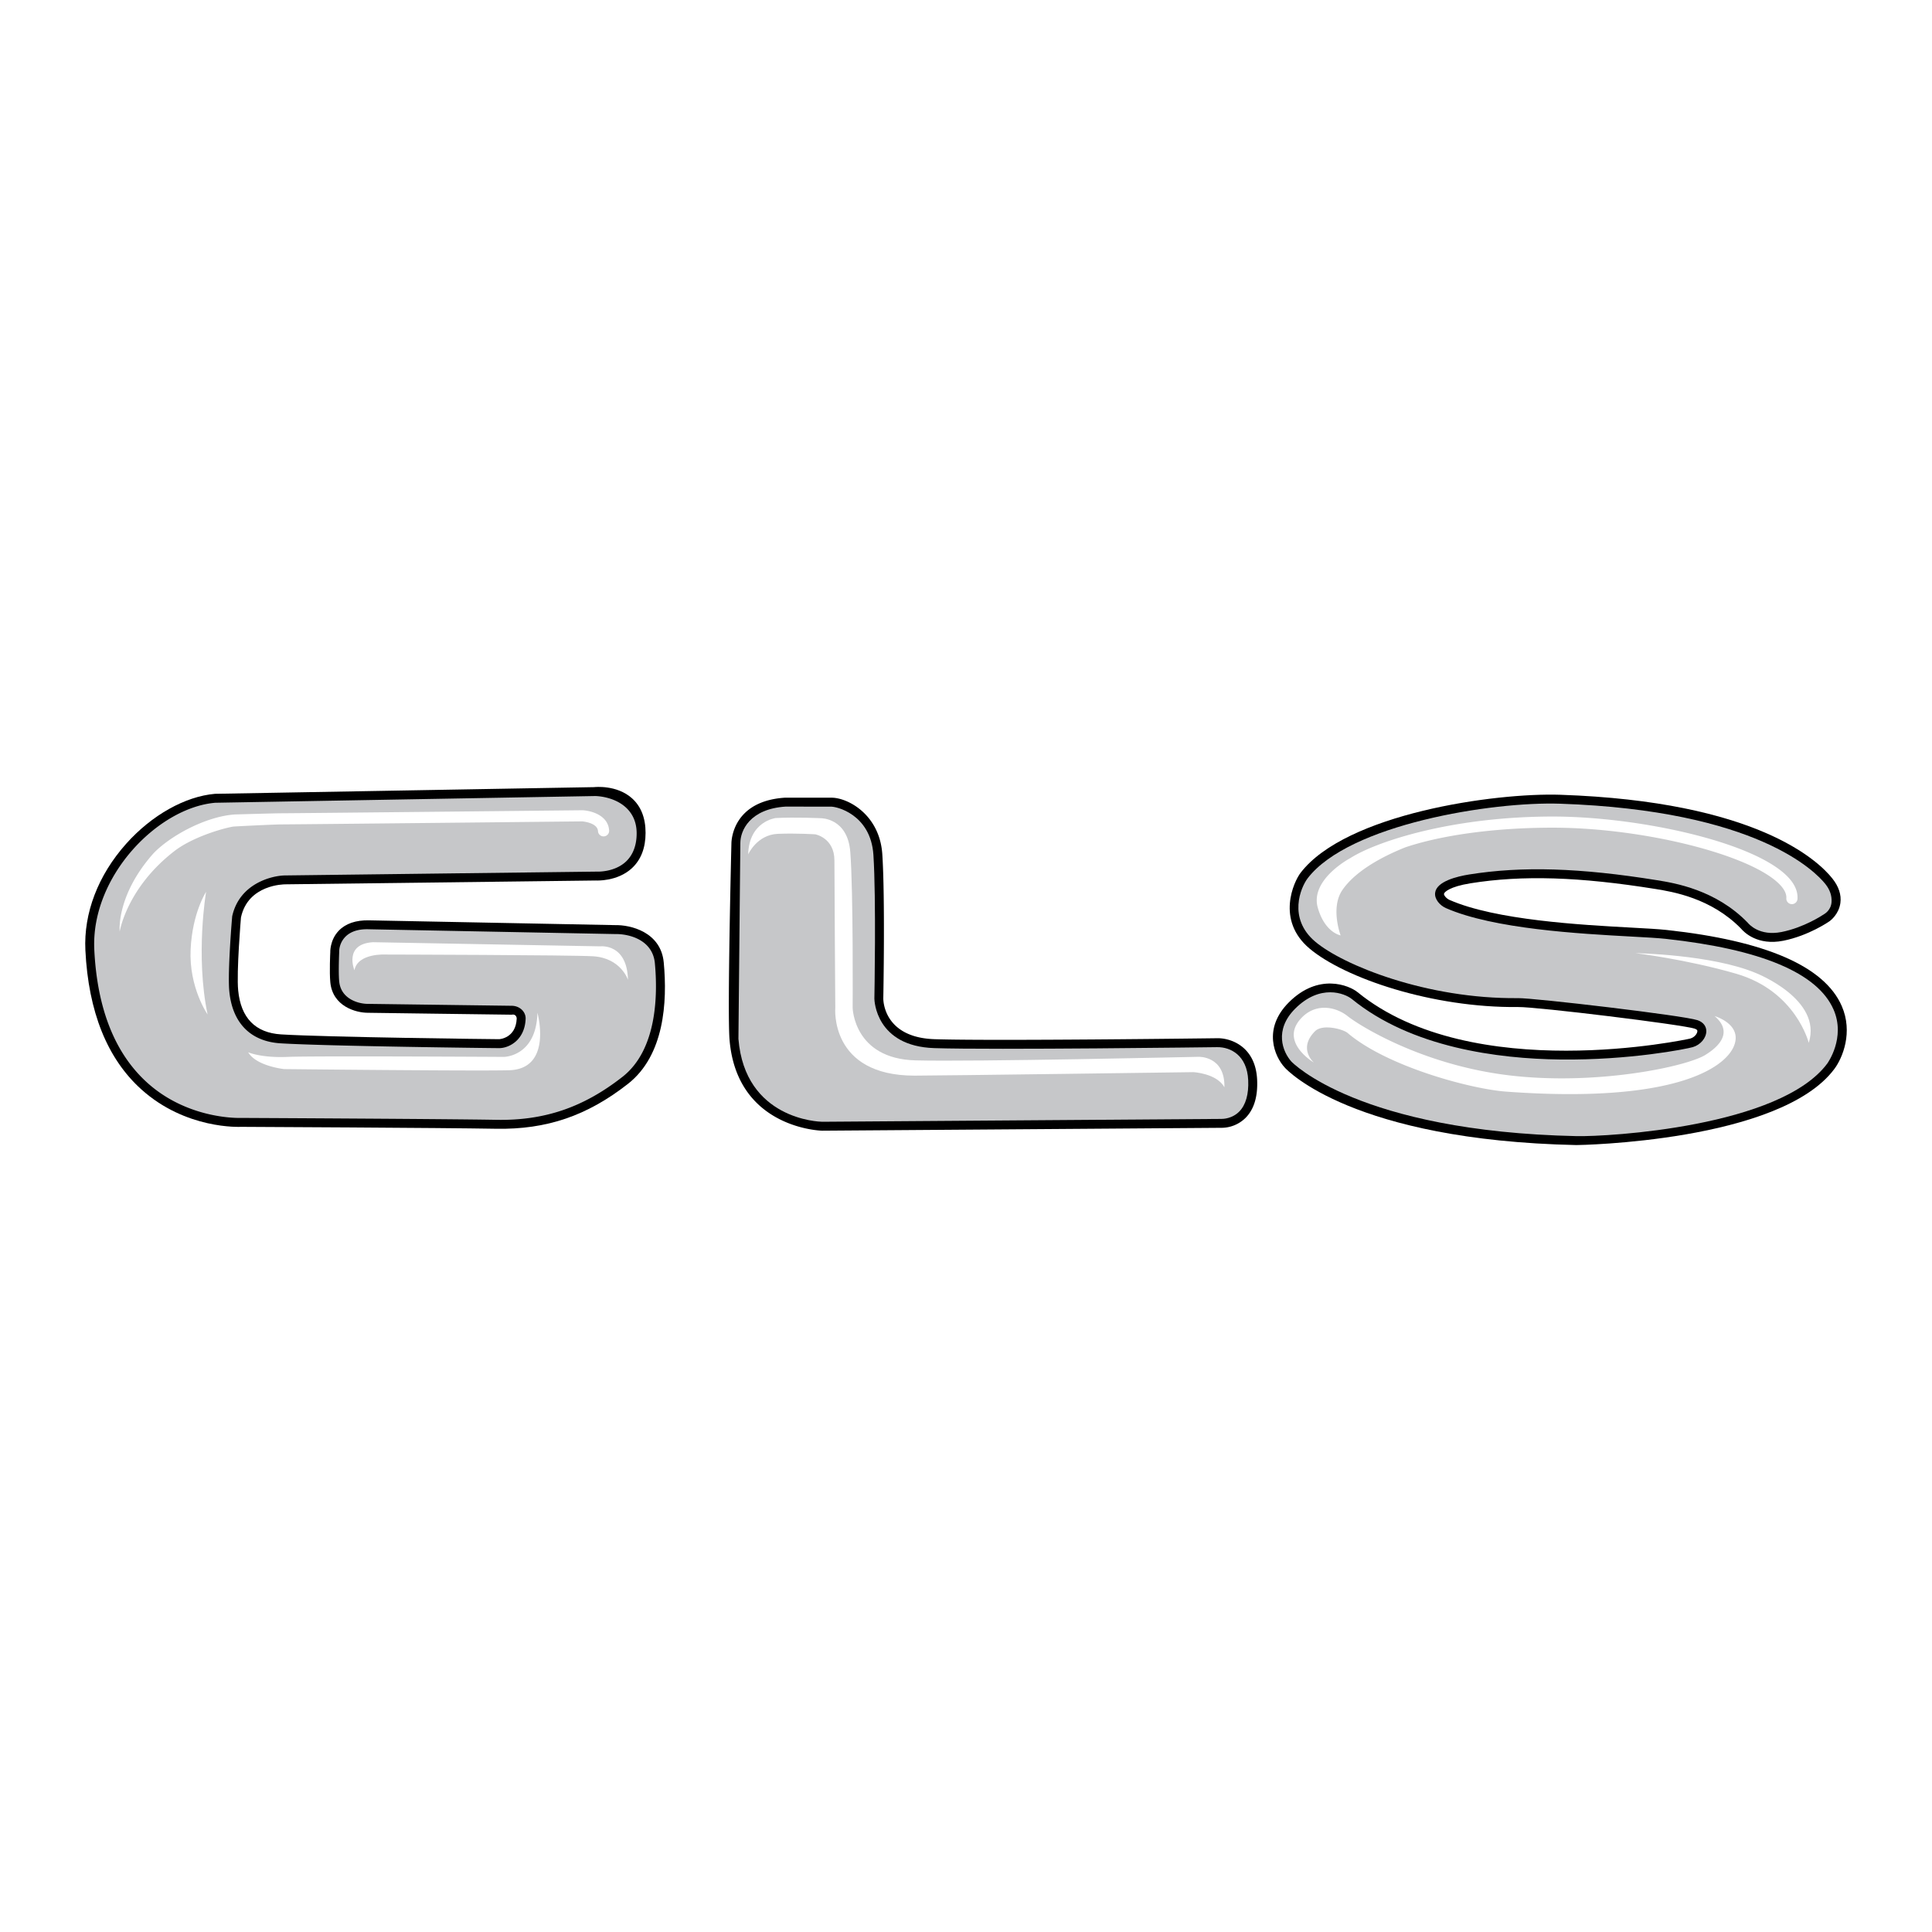 <svg xmlns="http://www.w3.org/2000/svg" width="2500" height="2500" viewBox="0 0 192.756 192.756"><g fill-rule="evenodd" clip-rule="evenodd"><path fill="#fff" d="M0 0h192.756v192.756H0V0z"/><path d="M8.519 94.801c.301 6.148 2.179 10.82 5.583 13.888 4.434 3.994 9.797 3.748 10.023 3.734-.017.002-.033.002-.05.002.202 0 20.233.096 25.427.191 5.026.09 9.083-1.291 13.153-4.482 3.621-2.838 3.939-8.154 3.567-12.113-.284-3.035-3.309-3.761-4.869-3.721h.038l-24.577-.478c-1.319-.027-2.337.324-3.025 1.043-.894.936-.839 2.173-.837 2.142-.004.081-.095 1.985.003 2.989.229 2.412 2.552 3.049 3.748 3.049l6.354.086 7.991.105c.424-.098.509.281.505.377-.079 1.979-1.731 2.066-1.749 2.066-.621 0-17.143-.193-21.753-.477-2.58-.158-4.023-1.65-4.287-4.389-.182-1.814.272-7.223.277-7.278-.003.034.008-.034 0 0 .706-3.293 4.287-3.305 4.439-3.306l30.993-.382c-.023 0 2.113.133 3.58-1.235.9-.839 1.356-2.024 1.356-3.521 0-1.484-.458-2.646-1.362-3.452-1.508-1.347-3.683-1.117-3.775-1.106.026-.003-37.819.666-37.819.666-.02 0 .019-.002 0 0-2.98.257-6.314 2.122-8.87 4.988-2.8 3.143-4.244 6.912-4.064 10.614z"/><path d="M65.337 96.104c-.221-2.354-2.59-2.939-3.959-2.913h-.002l-24.566-.478c-1.044-.037-1.842.221-2.372.769a2.169 2.169 0 0 0-.598 1.513l-.003.09c-.05 1.356-.048 2.282.005 2.827.169 1.775 1.945 2.246 2.851 2.244l14.355.191c.406 0 .79.158 1.055.434.231.242.352.551.339.869-.085 2.129-1.663 2.922-2.638 2.922-.623 0-17.181-.195-21.807-.479-2.997-.184-4.814-2.025-5.119-5.193-.15-1.508.12-5.52.288-7.485.74-3.339 4.074-4.073 5.312-4.073.305-.004 30.296-.373 31.026-.38.258.01 1.856.025 2.953-1.008.708-.667 1.076-1.659 1.062-2.868-.012-.994-.35-1.821-1.004-2.458-1.242-1.207-3.127-1.208-3.146-1.207l-37.895.67c-5.729.494-12.422 7.359-12.066 14.667.288 5.889 2.061 10.348 5.27 13.252 4.143 3.748 9.344 3.529 9.399 3.525h.003c.202.002 20.252.098 25.439.191 4.807.088 8.689-1.236 12.588-4.291 3.479-2.726 3.517-8.269 3.23-11.331zM33.842 95.042v.001-.001z" fill="#c6c7c9"/><path d="M125.424 107.727c-.156-3.373-2.695-4.184-4.018-4.143-.205.004-22.314.285-28.157.096-4.93-.158-5.117-3.65-5.122-4.047.007-.387.188-10.01-.098-14.394-.263-4.029-3.539-5.702-5.135-5.652-.032.001-4.513-.005-4.546-.004-5.241.321-5.372 4.255-5.374 4.566v-.024c-.017.686-.413 16.817-.188 19.596.723 8.879 9.152 9.086 9.237 9.088l39.778-.287a3.423 3.423 0 0 0 2.441-.965c.863-.848 1.26-2.135 1.182-3.83z"/><path d="M124.533 107.77c-.113-2.465-1.74-3.314-3.1-3.295-.223.004-22.363.285-28.213.096-5.846-.189-5.98-4.76-5.983-4.934.002-.1.188-10-.096-14.34-.266-4.086-3.759-4.867-4.283-4.816-.039.004-4.443-.009-4.476-.007-3.583.228-4.525 2.404-4.518 3.651 0 0-.194 19.477-.191 19.524.654 8.035 8.026 8.264 8.359 8.27.395-.004 39.393-.285 39.823-.285.184.002 1.08-.023 1.785-.734.649-.656.958-1.738.893-3.13z" fill="#c6c7c9"/><path d="M183.748 100.361c-1.729-3.957-7.605-6.506-17.469-7.578-.787-.086-1.98-.152-3.494-.234-5.064-.276-13.539-.739-18.16-2.761-.311-.135-.578-.458-.559-.609.021-.167.555-.719 2.65-1.054 5.172-.828 10.871-.65 18.48.574 1.654.268 5.529.894 8.508 3.95.281.337 1.627 1.727 4.221 1.208 2.531-.507 4.533-1.893 4.617-1.952.107-.078.924-.704 1.074-1.82.109-.813-.162-1.636-.805-2.443-1.424-1.79-7.588-7.681-27.113-8.347-6.572-.222-21.412 1.891-25.938 7.785-.67.875-2.473 4.718.889 7.553 3.488 2.943 12.23 5.932 20.82 5.838 1.91-.021 16.393 1.752 17.611 2.158.27.09.268.193.266.248-.004.227-.254.609-.709.74-.205.059-21.736 4.713-33.193-4.627-.836-.68-3.889-1.955-6.855 1.014-2.643 2.643-1.42 5.416-.404 6.512.26.289 6.803 7.246 29.092 7.727.199.004 20.326-.311 25.744-7.604.811-1.092 1.877-3.643.727-6.278z"/><path d="M182.932 100.717c-1.592-3.643-7.227-6.013-16.748-7.048-.764-.084-1.947-.149-3.447-.23-5.123-.28-13.699-.748-18.469-2.834-.588-.256-1.168-.882-1.084-1.537.145-1.135 2.188-1.628 3.393-1.821 5.27-.843 11.057-.667 18.762.574 1.746.282 5.842.949 9.027 4.231.002.003-.002-.001 0 0 0 0-.008-.009 0 0 .111.141 1.16 1.378 3.385.933 2.227-.445 4.055-1.653 4.256-1.79.02-.014.701-.385.73-1.253.021-.561-.143-1.144-.619-1.744-.973-1.22-6.811-7.341-26.449-8.012-6.818-.23-21.068 2.057-25.201 7.437-.686.898-2.02 3.989.758 6.331 2.76 2.329 11.1 5.729 20.236 5.629 1.596-.02 16.457 1.721 17.902 2.201.559.188.887.604.875 1.113-.014.682-.598 1.359-1.355 1.576-.613.176-6.273 1.318-13.225 1.234-6.199-.076-14.834-1.182-20.781-6.031-.727-.58-3.16-1.541-5.658.957-2.133 2.133-1.244 4.318-.377 5.281.064.07 6.688 6.969 28.455 7.438 3.18.066 20.316-.926 25.01-7.244.018-.026 1.86-2.559.624-5.391z" fill="#c6c7c9"/><path d="M20.71 101.211c-1.231-5.91-.148-12.233-.148-12.233s-1.37 2.084-1.544 5.735c-.182 3.82 1.692 6.498 1.692 6.498zM37.219 94.004l22.691.413s2.655-.312 2.743 3.338c0 0-.695-2.173-3.477-2.347-2.089-.131-20.687-.174-20.687-.174s-2.782-.174-3.129 1.564c-.001.001-1.096-2.62 1.859-2.794zM122.16 108.473c.066-3.148-2.578-3.035-2.578-3.035s-22.537.51-28.248.355c-6.165-.164-6.265-5.242-6.265-5.242s.074-11.578-.237-15.56c-.266-3.405-2.944-3.359-2.944-3.359s-2.503-.119-4.498-.017c0 0-2.657.321-2.744 3.624 0 0 .869-1.959 2.955-2.047 1.824-.076 3.738.048 3.738.048s1.912.348 1.912 2.607.087 14.69.087 14.69-.608 6.779 7.91 6.779c2.436 0 27.815-.348 27.815-.348s2.316.114 3.097 1.505zM180.459 104.043c1.391-4.346-5.246-6.951-5.246-6.951-4.441-1.872-12.055-1.995-12.055-1.995s5.07.605 10.057 2.05c5.969 1.73 7.244 6.896 7.244 6.896z" fill="#fff"/><path d="M58.115 80.838c-.287.003-28.745.302-30.055.302-.547 0-4.634.119-4.634.119-2.968.204-6.575 2.216-8.174 3.947-3.688 4.199-3.31 7.738-3.31 7.738s.696-4.358 5.47-8.041c1.729-1.333 4.635-2.223 5.842-2.433.114-.02 4.188-.219 4.806-.219 1.302 0 29.148-.293 30.025-.302.12.01 1.525.146 1.577.977a.556.556 0 1 0 1.111-.069c-.092-1.488-1.721-1.969-2.658-2.019zM178.426 87.542c-3.334-3.57-15.035-6.067-23.453-6.075-10.068-.009-17.613 2.469-20.252 4.146-.295.159-4.029 2.238-3.24 4.968.723 2.498 2.273 2.741 2.273 2.741s-1.041-2.746.174-4.521c1.379-2.016 4.246-3.448 6.273-4.259 3.449-1.166 8.707-1.97 14.77-1.964 9.062.008 19.854 2.735 22.643 5.722.432.463.637.904.609 1.312a.557.557 0 0 0 1.112.075c.048-.726-.257-1.448-.909-2.145zM24.761 104.984s1.275.578 3.941.463c2.547-.111 21.556 0 21.556 0s3.245 0 3.361-4.404c0 0 1.564 5.621-2.84 5.736-3.361.09-22.425-.115-22.425-.115s-2.781-.289-3.593-1.68zM131.088 106.014s-3.361-1.971-1.391-4.289c1.49-1.752 3.592-1.275 4.752-.348 1.158.928 7.416 4.867 16.109 5.91 8.691 1.043 17.691-.865 19.584-2.037 1.801-1.115 2.551-2.482.928-3.873 0 0 2.84.811 1.914 3.014-.928 2.201-6.086 5.736-22.717 4.52-3.498-.256-11.879-2.492-15.818-5.854-.441-.375-2.49-.928-3.246-.174-1.738 1.74-.115 3.131-.115 3.131z" fill="#fff"/></g></svg>
